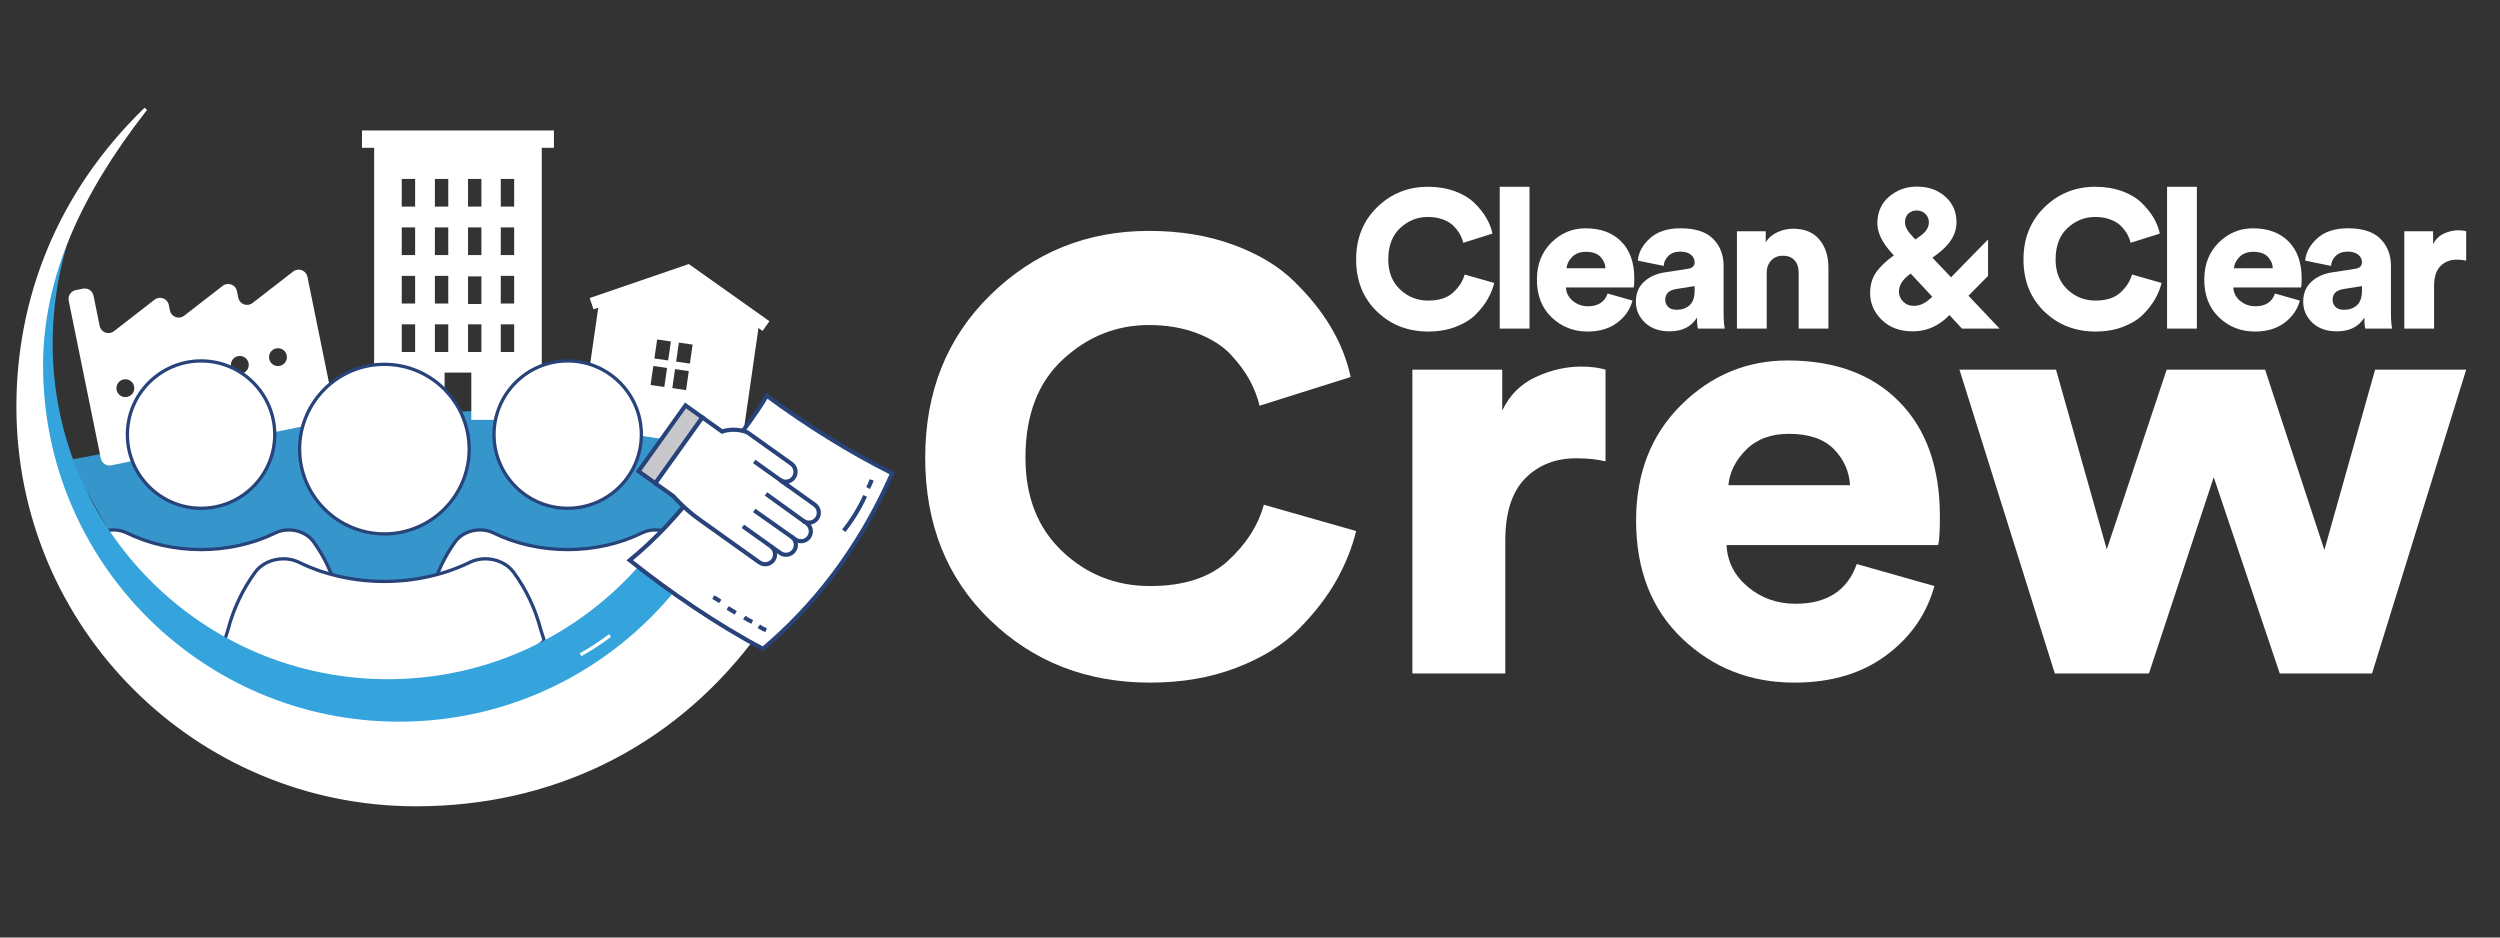 <?xml version="1.0" encoding="utf-8"?>
<!-- Generator: Adobe Illustrator 27.3.1, SVG Export Plug-In . SVG Version: 6.00 Build 0)  -->
<svg version="1.1" id="Ebene_1" xmlns="http://www.w3.org/2000/svg" xmlns:xlink="http://www.w3.org/1999/xlink" x="0px" y="0px"
	 viewBox="0 0 2000 750" style="enable-background:new 0 0 2000 750;" xml:space="preserve">
<rect x="0" y="0" width="2000" height="750" fill="#333333" stroke="none"/>
<style type="text/css">
	.st0{fill:#3696CC;}
	.st1{fill:#FFFFFF;}
	.st2{fill:#FFFFFF;stroke:#27437A;stroke-width:2.645;stroke-miterlimit:10;}
	.st3{fill:#35A4DD;}
	.st4{fill:#FFFFFF;stroke:#FFFFFF;stroke-width:2.645;stroke-miterlimit:10;}
	.st5{fill:none;stroke:#FFFFFF;stroke-width:2.645;stroke-miterlimit:10;}
	.st6{fill:#FFFFFF;stroke:#27437A;stroke-width:3.341;stroke-miterlimit:10;}
	.st7{fill:none;stroke:#27437A;stroke-width:3.341;stroke-miterlimit:10;}
	.st8{fill:#C7C7CC;stroke:#27437A;stroke-width:3.341;stroke-miterlimit:10;}
</style>
<path class="st0" d="M517.55,473.39c-15.35,13.48-111.86,95.43-244.84,76.87c-79.18-11.05-132.72-52.35-155.45-72.31
	c-20.69-36.63-41.38-73.26-62.07-109.9c70.21-13.78,129.97-22.29,175-27.71c180.7-21.77,247.19-8.74,295.33,7.97
	c24.24,8.42,43.36,17.6,55.75,24.07C560.03,406.05,538.79,439.72,517.55,473.39z"/>
<path class="st1" d="M1142.58,265.23c-16.3,0-29.98-5.35-41.06-16.06c-11.08-10.71-16.61-24.58-16.61-41.61
	c0-16.92,5.59-30.84,16.77-41.76c11.18-10.92,24.71-16.38,40.59-16.38c7.94,0,15.12,1.18,21.55,3.53
	c6.43,2.35,11.62,5.46,15.59,9.32c3.97,3.87,7.15,7.84,9.56,11.91c2.4,4.07,4.07,8.31,5.01,12.69l-23.35,7.37
	c-0.52-2.19-1.36-4.36-2.51-6.5c-1.15-2.14-2.77-4.33-4.86-6.58c-2.09-2.25-4.96-4.07-8.62-5.48c-3.66-1.41-7.78-2.12-12.38-2.12
	c-8.36,0-15.72,2.95-22.09,8.85c-6.37,5.9-9.56,14.29-9.56,25.15c0,10.03,3.13,18.02,9.4,23.98c6.27,5.95,13.79,8.93,22.56,8.93
	c8.57,0,15.2-2.14,19.9-6.43c4.7-4.28,7.78-9.09,9.25-14.42l23.66,6.74c-1.05,4.29-2.74,8.52-5.09,12.69
	c-2.35,4.18-5.54,8.31-9.56,12.38c-4.02,4.07-9.35,7.39-15.98,9.95C1158.12,263.95,1150.73,265.23,1142.58,265.23z"/>
<path class="st1" d="M1223.6,262.88h-23.82V149.42h23.82V262.88z"/>
<path class="st1" d="M1286.12,234.83l19.9,5.64c-1.99,7.21-6.11,13.14-12.38,17.79c-6.27,4.65-14.1,6.97-23.51,6.97
	c-11.28,0-20.87-3.76-28.76-11.28c-7.89-7.52-11.83-17.6-11.83-30.24c0-12.12,3.84-21.99,11.52-29.62
	c7.68-7.62,16.79-11.44,27.35-11.44c12.12,0,21.65,3.53,28.6,10.58c6.95,7.05,10.42,16.85,10.42,29.38c0,3.97-0.16,6.42-0.47,7.36
	h-54.22c0.21,4.28,2.04,7.86,5.48,10.73c3.45,2.87,7.52,4.31,12.22,4.31C1278.49,245.01,1283.72,241.62,1286.12,234.83z
	 M1253.21,214.61h31.18c-0.21-3.55-1.59-6.63-4.15-9.25c-2.56-2.61-6.4-3.92-11.52-3.92c-4.6,0-8.25,1.36-10.97,4.07
	C1255.04,208.24,1253.53,211.27,1253.21,214.61z"/>
<path class="st1" d="M1308.69,241.41c0-6.58,2.14-11.88,6.43-15.91c4.28-4.02,9.82-6.55,16.61-7.6l18.33-2.82
	c3.76-0.52,5.64-2.3,5.64-5.33c0-2.4-1.02-4.41-3.06-6.03c-2.04-1.62-4.83-2.43-8.38-2.43c-3.97,0-7.13,1.12-9.48,3.37
	c-2.35,2.25-3.63,4.94-3.84,8.07l-20.69-4.23c0.52-6.48,3.73-12.4,9.64-17.79c5.9-5.38,14.08-8.07,24.52-8.07
	c11.8,0,20.5,2.82,26.09,8.46c5.59,5.64,8.38,12.85,8.38,21.63v38.08c0,4.91,0.31,8.93,0.94,12.07h-21.47
	c-0.52-2.09-0.78-5.01-0.78-8.78c-4.49,7.31-11.81,10.97-21.94,10.97c-8.25,0-14.81-2.32-19.67-6.97
	C1311.12,253.45,1308.69,247.89,1308.69,241.41z M1341.44,247.83c4.07,0,7.47-1.2,10.19-3.6c2.72-2.4,4.07-6.37,4.07-11.91v-3.45
	l-14.73,2.35c-5.85,0.94-8.78,3.81-8.78,8.62c0,2.19,0.76,4.07,2.27,5.64C1335.98,247.05,1338.3,247.83,1341.44,247.83z"/>
<path class="st1" d="M1413.36,218.22v44.66h-23.82V185h23.04v8.93c1.98-3.45,5.04-6.14,9.17-8.07c4.13-1.93,8.33-2.9,12.62-2.9
	c9.3,0,16.35,2.9,21.16,8.7c4.8,5.8,7.21,13.24,7.21,22.33v48.89h-23.82v-44.82c0-4.07-1.07-7.34-3.21-9.79
	c-2.14-2.45-5.3-3.68-9.48-3.68c-3.87,0-6.97,1.28-9.32,3.84C1414.54,210.98,1413.36,214.25,1413.36,218.22z"/>
<path class="st1" d="M1569.59,262.88l-10.03-10.81c-8.46,8.67-18.18,13.01-29.15,13.01c-10.45,0-18.78-3.06-24.99-9.17
	c-6.22-6.11-9.32-13.24-9.32-21.39c0-6.37,1.54-11.83,4.62-16.38c3.08-4.54,7.86-9.17,14.34-13.87l-1.57-1.72
	c-7.73-8.46-11.6-16.4-11.6-23.82c0-8.98,3.16-16.14,9.48-21.47c6.32-5.33,13.66-7.99,22.02-7.99c9.19,0,16.79,2.66,22.8,7.99
	c6.01,5.33,9.01,12.17,9.01,20.53c0,9.51-5.23,18.07-15.67,25.7l-3.6,2.66l14.89,15.67l29.62-30.24v29.15l-15.67,15.83l24.92,26.33
	H1569.59z M1531.05,244.7c5.12,0,10.03-2.45,14.73-7.37l-17.24-18.49l-0.78,0.63c-5.75,4.18-8.62,8.78-8.62,13.79
	c0,3.03,1.12,5.7,3.37,7.99C1524.75,243.55,1527.6,244.7,1531.05,244.7z M1523.99,177.94c0,3.24,1.88,6.84,5.64,10.81l2.66,2.82
	l4.39-3.13c4.28-3.13,6.43-6.68,6.43-10.66c0-2.61-0.94-4.83-2.82-6.66c-1.88-1.83-4.18-2.74-6.9-2.74c-2.61,0-4.83,0.81-6.66,2.43
	C1524.91,172.43,1523.99,174.81,1523.99,177.94z"/>
<path class="st1" d="M1676.46,265.23c-16.3,0-29.99-5.35-41.06-16.06c-11.08-10.71-16.61-24.58-16.61-41.61
	c0-16.92,5.59-30.84,16.77-41.76c11.18-10.92,24.71-16.38,40.59-16.38c7.94,0,15.12,1.18,21.55,3.53
	c6.43,2.35,11.62,5.46,15.59,9.32c3.97,3.87,7.15,7.84,9.56,11.91c2.4,4.07,4.07,8.31,5.01,12.69l-23.35,7.37
	c-0.52-2.19-1.36-4.36-2.51-6.5c-1.15-2.14-2.77-4.33-4.86-6.58c-2.09-2.25-4.96-4.07-8.62-5.48c-3.66-1.41-7.78-2.12-12.38-2.12
	c-8.36,0-15.72,2.95-22.1,8.85c-6.37,5.9-9.56,14.29-9.56,25.15c0,10.03,3.13,18.02,9.4,23.98c6.27,5.95,13.79,8.93,22.57,8.93
	c8.56,0,15.2-2.14,19.9-6.43c4.7-4.28,7.78-9.09,9.25-14.42l23.66,6.74c-1.05,4.29-2.74,8.52-5.09,12.69
	c-2.35,4.18-5.54,8.31-9.56,12.38c-4.02,4.07-9.35,7.39-15.98,9.95C1692,263.95,1684.61,265.23,1676.46,265.23z"/>
<path class="st1" d="M1757.48,262.88h-23.82V149.42h23.82V262.88z"/>
<path class="st1" d="M1820.01,234.83l19.9,5.64c-1.99,7.21-6.11,13.14-12.38,17.79c-6.27,4.65-14.1,6.97-23.51,6.97
	c-11.28,0-20.87-3.76-28.76-11.28c-7.89-7.52-11.83-17.6-11.83-30.24c0-12.12,3.84-21.99,11.52-29.62
	c7.68-7.62,16.79-11.44,27.35-11.44c12.12,0,21.65,3.53,28.6,10.58c6.95,7.05,10.42,16.85,10.42,29.38c0,3.97-0.16,6.42-0.47,7.36
	h-54.22c0.21,4.28,2.04,7.86,5.48,10.73c3.45,2.87,7.52,4.31,12.22,4.31C1812.38,245.01,1817.6,241.62,1820.01,234.83z
	 M1787.1,214.61h31.18c-0.21-3.55-1.59-6.63-4.15-9.25c-2.56-2.61-6.4-3.92-11.52-3.92c-4.6,0-8.25,1.36-10.97,4.07
	C1788.92,208.24,1787.41,211.27,1787.1,214.61z"/>
<path class="st1" d="M1842.57,241.41c0-6.58,2.14-11.88,6.43-15.91c4.28-4.02,9.82-6.55,16.61-7.6l18.33-2.82
	c3.76-0.52,5.64-2.3,5.64-5.33c0-2.4-1.02-4.41-3.06-6.03c-2.04-1.62-4.83-2.43-8.38-2.43c-3.97,0-7.13,1.12-9.48,3.37
	c-2.35,2.25-3.63,4.94-3.84,8.07l-20.69-4.23c0.52-6.48,3.73-12.4,9.64-17.79c5.9-5.38,14.08-8.07,24.52-8.07
	c11.8,0,20.5,2.82,26.09,8.46c5.59,5.64,8.38,12.85,8.38,21.63v38.08c0,4.91,0.31,8.93,0.94,12.07h-21.47
	c-0.52-2.09-0.78-5.01-0.78-8.78c-4.49,7.31-11.81,10.97-21.94,10.97c-8.25,0-14.81-2.32-19.67-6.97
	C1845,253.45,1842.57,247.89,1842.57,241.41z M1875.32,247.83c4.07,0,7.47-1.2,10.19-3.6c2.72-2.4,4.07-6.37,4.07-11.91v-3.45
	l-14.73,2.35c-5.85,0.94-8.78,3.81-8.78,8.62c0,2.19,0.76,4.07,2.27,5.64C1869.86,247.05,1872.19,247.83,1875.32,247.83z"/>
<path class="st1" d="M1972.95,185v23.51c-2.19-0.52-4.7-0.78-7.52-0.78c-5.33,0-9.69,1.72-13.08,5.17
	c-3.4,3.45-5.09,8.78-5.09,15.98v34.01h-23.82V185h23.04v10.5c1.88-3.97,4.75-6.84,8.62-8.62c3.86-1.78,7.73-2.66,11.6-2.66
	C1969.08,184.21,1971.17,184.47,1972.95,185z"/>
<g>
	<path class="st1" d="M920.12,546.09c-50.86,0-93.57-16.7-128.12-50.12c-34.56-33.41-51.83-76.69-51.83-129.83
		c0-52.81,17.44-96.25,52.32-130.32c34.88-34.06,77.1-51.1,126.65-51.1c24.77,0,47.19,3.67,67.24,11
		c20.05,7.34,36.26,17.04,48.66,29.1c12.39,12.06,22.33,24.45,29.83,37.16c7.5,12.71,12.71,25.92,15.65,39.61l-72.86,22.98
		c-1.64-6.85-4.24-13.61-7.82-20.29c-3.59-6.68-8.64-13.52-15.16-20.54c-6.52-7.01-15.49-12.71-26.9-17.11
		c-11.42-4.4-24.29-6.6-38.63-6.6c-26.09,0-49.07,9.21-68.95,27.63c-19.89,18.42-29.83,44.58-29.83,78.49
		c0,31.3,9.78,56.24,29.34,74.82c19.56,18.58,43.03,27.87,70.42,27.87c26.73,0,47.43-6.68,62.1-20.05
		c14.67-13.36,24.28-28.36,28.85-44.99l73.84,21.03c-3.26,13.37-8.56,26.57-15.89,39.61c-7.34,13.04-17.28,25.92-29.83,38.63
		c-12.55,12.71-29.18,23.07-49.88,31.05C968.61,542.1,945.55,546.09,920.12,546.09z"/>
	<path class="st1" d="M1284.42,295.72v73.35c-6.85-1.63-14.67-2.44-23.47-2.44c-16.63,0-30.24,5.38-40.83,16.14
		c-10.6,10.76-15.89,27.38-15.89,49.88v106.11h-74.33V295.72h71.88v32.76c5.87-12.39,14.83-21.35,26.9-26.9
		c12.06-5.54,24.12-8.31,36.19-8.31C1272.36,293.28,1278.88,294.09,1284.42,295.72z"/>
	<path class="st1" d="M1485.41,451.23l62.1,17.6c-6.2,22.49-19.07,41-38.63,55.5c-19.56,14.5-44.01,21.76-73.35,21.76
		c-35.21,0-65.12-11.74-89.73-35.21c-24.62-23.47-36.92-54.93-36.92-94.38c0-37.81,11.98-68.62,35.94-92.42
		c23.96-23.79,52.4-35.7,85.33-35.7c37.81,0,67.56,11,89.24,33.01c21.68,22.01,32.52,52.57,32.52,91.69
		c0,12.39-0.49,20.05-1.47,22.98h-169.2c0.65,13.37,6.36,24.53,17.11,33.5c10.76,8.97,23.47,13.45,38.14,13.45
		C1461.61,483.01,1477.91,472.42,1485.41,451.23z M1382.72,388.14h97.31c-0.66-11.08-4.97-20.7-12.96-28.85
		c-7.99-8.14-19.97-12.23-35.94-12.23c-14.35,0-25.76,4.24-34.23,12.71C1388.42,368.26,1383.7,377.71,1382.72,388.14z"/>
	<path class="st1" d="M1733.33,295.72h78.73l47.43,144.26l40.59-144.26h72.86l-75.31,243.04h-73.84l-52.81-156.97l-51.83,156.97
		h-75.31l-76.28-243.04h77.26l40.59,143.77L1733.33,295.72z"/>
</g>
<g>
	<path class="st1" d="M289.59,118.24h9.72v217.63h56.37v-37.8h21.37v37.8h56.37V118.24h9.72v-13.85H289.59V118.24z M385.13,243.21
		h-10.71V221.1h10.71V243.21z M400.62,143.16h10.71v22.11h-10.71V143.16z M400.62,181.93h10.71v22.11h-10.71V181.93z M400.62,220.71
		h10.71v22.11h-10.71V220.71z M400.62,259.48h10.71v22.11h-10.71V259.48z M374.42,143.16h10.71v22.11h-10.71V143.16z M374.42,181.93
		h10.71v22.11h-10.71V181.93z M374.42,259.48h10.71v22.11h-10.71V259.48z M347.91,143.16h10.71v22.11h-10.71V143.16z M347.91,181.93
		h10.71v22.11h-10.71V181.93z M347.91,220.71h10.71v22.11h-10.71V220.71z M347.91,259.48h10.71v22.11h-10.71V259.48z M321.39,143.16
		h10.71v22.11h-10.71V143.16z M321.39,181.93h10.71v22.11h-10.71V181.93z M321.39,220.71h10.71v22.11h-10.71V220.71z M321.39,259.48
		h10.71v22.11h-10.71V259.48z"/>
	<path class="st1" d="M178.18,228.66l-30.86,23.92c-4.19,3.24-10.32,0.97-11.38-4.22l-0.89-4.38c-1.06-5.19-7.19-7.47-11.38-4.22
		l-32.54,25.22c-4.19,3.24-10.32,0.97-11.38-4.22l-4.94-24.26c-0.79-3.87-4.56-6.36-8.43-5.58l-5.83,1.19
		c-3.87,0.79-6.36,4.56-5.58,8.43l25.66,126.12c0.79,3.87,4.56,6.36,8.43,5.58l173.11-35.22c3.87-0.79,6.36-4.56,5.58-8.43
		l-21.81-107.17c-1.06-5.19-7.19-7.47-11.38-4.22l-32.54,25.22c-4.19,3.24-10.32,0.97-11.38-4.22l-1.08-5.3
		C188.5,227.69,182.37,225.41,178.18,228.66z M101.71,317.55L101.71,317.55c-3.87,0.79-7.64-1.71-8.43-5.58l0,0
		c-0.79-3.87,1.71-7.64,5.58-8.43l0,0c3.87-0.79,7.64,1.71,8.43,5.58l0,0C108.08,312.99,105.58,316.76,101.71,317.55z
		 M132.24,311.34L132.24,311.34c-3.87,0.79-7.64-1.71-8.43-5.58l0,0c-0.79-3.87,1.71-7.64,5.58-8.43l0,0
		c3.87-0.79,7.64,1.71,8.43,5.58l0,0C138.6,306.78,136.1,310.55,132.24,311.34z M220.95,278.7L220.95,278.7
		c3.87-0.79,7.64,1.71,8.43,5.58l0,0c0.79,3.87-1.71,7.64-5.58,8.43l0,0c-3.87,0.79-7.64-1.71-8.43-5.58l0,0
		C214.58,283.26,217.08,279.49,220.95,278.7z M162.76,305.13L162.76,305.13c-3.87,0.79-7.64-1.71-8.43-5.58l0,0
		c-0.79-3.87,1.71-7.64,5.58-8.43h0c3.87-0.79,7.64,1.71,8.43,5.58l0,0C169.12,300.57,166.62,304.34,162.76,305.13z M193.28,298.92
		L193.28,298.92c-3.87,0.79-7.64-1.71-8.43-5.58l0,0c-0.79-3.87,1.71-7.64,5.58-8.43l0,0c3.87-0.79,7.64,1.71,8.43,5.58l0,0
		C199.64,294.36,197.15,298.13,193.28,298.92z"/>
	<path class="st1" d="M615.56,256.98l-64.52-45.75l-79.31,27.21l3.09,9l3.79-1.3l-13.78,95.6l127.86,18.43l14.09-97.75l3.27,2.32
		L615.56,256.98z M531.46,309.58l-11-1.59l2.19-15.2l11,1.59L531.46,309.58z M534.52,288.37l-11-1.59l2.19-15.2l11,1.59
		L534.52,288.37z M548.85,312.09l-11-1.59l2.19-15.2l11,1.59L548.85,312.09z M551.91,290.88l-11-1.59l2.19-15.2l11,1.59
		L551.91,290.88z"/>
	<g>
		<g>
			<g>
				<path class="st2" d="M160.86,522.41c-42.04,0-108.69-49.27-108.69-49.27l0.04-0.14c3.81-14.49,10.18-27.89,18.91-39.84
					c4.16-5.69,11.7-9.23,19.66-9.23c3.76,0,7.42,0.82,10.58,2.37c17.82,8.74,38.4,13.36,59.51,13.36
					c21.11,0,41.69-4.62,59.51-13.36c3.16-1.55,6.82-2.37,10.58-2.37c7.97,0,15.5,3.54,19.66,9.23
					c8.74,11.95,15.1,25.36,18.91,39.84l0.08,0.29l2.4,7.55C243.18,507.3,202.91,522.41,160.86,522.41z"/>
			</g>
			<g>
				<path class="st2" d="M160.86,406.62c-32.5,0-58.94-26.44-58.94-58.94c0-32.5,26.44-58.94,58.94-58.94s58.94,26.44,58.94,58.94
					C219.8,380.18,193.36,406.62,160.86,406.62z"/>
			</g>
		</g>
		<g>
			<g>
				<path class="st2" d="M454.15,522.41c-42.04,0-82.32-15.11-111.14-41.58l2.45-7.69l0.04-0.14c3.81-14.49,10.18-27.89,18.91-39.84
					c4.16-5.69,11.7-9.23,19.66-9.23c3.76,0,7.42,0.82,10.58,2.37c17.82,8.74,38.4,13.36,59.51,13.36
					c21.11,0,41.69-4.62,59.51-13.36c3.16-1.55,6.82-2.37,10.58-2.37c7.97,0,15.5,3.54,19.66,9.23
					c8.74,11.95,15.1,25.36,18.91,39.84l0.08,0.29l2.4,7.55C536.47,507.3,496.2,522.41,454.15,522.41z"/>
			</g>
			<g>
				<path class="st2" d="M454.15,406.62c-32.5,0-58.94-26.44-58.94-58.94c0-32.5,26.44-58.94,58.94-58.94s58.94,26.44,58.94,58.94
					C513.09,380.18,486.65,406.62,454.15,406.62z"/>
			</g>
		</g>
		<g>
			<g>
				<g>
					<path class="st2" d="M307.51,560.39c-48.39,0-94.74-17.39-127.91-47.86l2.82-8.85l0.04-0.16c4.39-16.68,11.71-32.1,21.76-45.86
						c4.79-6.55,13.46-10.62,22.63-10.62c4.33,0,8.53,0.94,12.17,2.73c20.51,10.06,44.19,15.37,68.49,15.37
						c24.3,0,47.98-5.31,68.49-15.37c3.64-1.78,7.85-2.73,12.17-2.73c9.17,0,17.84,4.07,22.63,10.62
						c10.06,13.76,17.38,29.18,21.76,45.85l0.09,0.33l2.77,8.69C402.25,542.99,355.9,560.39,307.51,560.39z"/>
				</g>
				<g>
					<path class="st2" d="M307.51,427.12c-37.4,0-67.83-30.43-67.83-67.83c0-37.4,30.43-67.83,67.83-67.83
						c37.4,0,67.83,30.43,67.83,67.83C375.34,396.69,344.91,427.12,307.51,427.12z"/>
				</g>
			</g>
		</g>
	</g>
	<g>
		<g>
			<path class="st3" d="M319.3,578.67c90.06,0,170.36-41.64,222.82-106.68l-29.37-21.08c-49.16,56.61-121.61,92.45-202.47,92.45
				c-148.09,0-268.14-120.05-268.14-268.14c0-63.91,21.76-125.39,59.09-171.46C58.41,153.78,33.13,221.5,33.13,292.5
				C33.13,450.55,161.25,578.67,319.3,578.67z"/>
			<path class="st4" d="M319.3,578.67c-158.05,0-286.17-128.12-286.17-286.17c0-71,30.59-137.34,82.25-203.82
				c0.41-0.53,0.81-1.06,1.24-1.57C46.23,155.26,14.44,239.85,14.44,325.39c0,175.8,142.51,318.32,318.32,318.32
				c107.6,0,202.34-45.56,267.82-130.9l-58.46-40.82C489.66,537.03,409.36,578.67,319.3,578.67z"/>
		</g>
		<g>
			<path class="st5" d="M508.9,576.9c25.49-17.59,49.05-37.97,70.11-60.68"/>
			<path class="st5" d="M464.45,523.81c8.18-4.61,16.06-9.76,23.58-15.4"/>
			<path class="st5" d="M95.98,492.42c15.09,19.91,33.55,37.26,54.36,51.09c0,0,25.01,17.12,47.81,25.21"/>
			<path class="st5" d="M121.43,534.87c8.14,7.62,16.86,14.6,26.08,20.88"/>
		</g>
		<g>
			<path class="st1" d="M336.16,612.88c2.52,0.33,4.94,1.29,6.55,3.25s1.88,4.2,1.84,7.13c-0.04-2.9,0.4-5.17,2.02-7.13
				c1.62-1.96,4.04-2.92,6.55-3.25c-2.52-0.33-4.94-1.29-6.55-3.25c-1.62-1.96-2.06-4.23-2.02-7.13c0.04,2.94-0.22,5.17-1.84,7.13
				C341.09,611.59,338.67,612.55,336.16,612.88z"/>
			<path class="st1" d="M299.02,602.5c1.9,0.25,3.72,0.98,4.94,2.45c1.22,1.48,1.41,3.16,1.39,5.37c-0.03-2.18,0.3-3.9,1.52-5.37
				c1.22-1.48,3.04-2.2,4.94-2.45c-1.9-0.25-3.72-0.98-4.94-2.45c-1.22-1.48-1.55-3.19-1.52-5.37c0.03,2.21-0.17,3.9-1.39,5.37
				C302.74,601.52,300.92,602.25,299.02,602.5z"/>
			<path class="st1" d="M68.86,476.33c1.9,0.25,3.72,0.98,4.94,2.45c1.22,1.48,1.41,3.16,1.39,5.37c-0.03-2.18,0.3-3.9,1.52-5.37
				c1.22-1.48,3.04-2.2,4.94-2.45c-1.9-0.25-3.72-0.98-4.94-2.45c-1.22-1.48-1.55-3.19-1.52-5.37c0.03,2.21-0.17,3.9-1.39,5.37
				C72.58,475.36,70.75,476.08,68.86,476.33z"/>
			<path class="st1" d="M436.35,576.9c3.3,0.43,6.47,1.7,8.59,4.26c2.12,2.57,2.46,5.5,2.41,9.34c-0.05-3.8,0.53-6.78,2.65-9.34
				c2.12-2.57,5.29-3.83,8.59-4.26c-3.3-0.43-6.47-1.7-8.59-4.26c-2.12-2.57-2.69-5.55-2.65-9.34c0.05,3.85-0.29,6.78-2.41,9.34
				C442.82,575.2,439.65,576.46,436.35,576.9z"/>
		</g>
	</g>
	<g>
		<g>
			<path class="st6" d="M713.78,378.64c-27.5,62.29-64.27,107.4-103.39,140.42c-36.12-19-74.66-45.41-106.58-70.85
				c19.94-16.39,37.87-35.22,53.26-55.94c19.28-25.96,39.88-47.88,56.39-75.69C645.33,340.15,679.16,361.28,713.78,378.64z"/>
			<g>
				<g>
					<path class="st7" d="M675.01,424.56c6.81-8.53,12.56-17.91,17.08-27.85"/>
					<path class="st7" d="M694.41,390.44c1.2-2.08,2.18-4.27,2.94-6.54"/>
				</g>
				<g>
					<path class="st7" d="M570.58,477.74c1.97,0.97,3.85,2.12,5.62,3.43"/>
					<path class="st7" d="M582.14,486.31c2.14,1.34,4.28,2.67,6.43,4.01"/>
					<path class="st7" d="M595.39,494.04c2.05,1.31,4.19,2.48,6.4,3.49"/>
					<path class="st7" d="M607.07,500.93c1.78,1.36,3.77,2.43,5.89,3.14"/>
				</g>
			</g>
		</g>
		<g>
			
				<rect x="527.99" y="323.13" transform="matrix(0.814 0.581 -0.581 0.814 306.348 -245.452)" class="st8" width="16.66" height="64.69"/>
			<g>
				<path class="st6" d="M647.22,429.68c2.53-3.54,1.7-8.5-1.84-11.03l-2.82-2.01c3.54,2.53,8.5,1.7,11.03-1.84
					c2.53-3.54,1.7-8.5-1.84-11.03l-27.82-19.86c3.54,2.53,8.5,1.7,11.03-1.84c2.53-3.54,1.7-8.5-1.84-11.03l-34.5-24.63
					c-0.49-0.35-1.01-0.62-1.55-0.85l0-0.01c0,0-9.39-3.78-19.39-0.3l-15.79-11.27l-37.61,52.69l14.39,10.27
					c0,0,8.77,10.07,20.49,18.44l48.4,34.55c3.54,2.53,8.5,1.7,11.03-1.84c2.53-3.54,1.7-8.5-1.84-11.03l7.44,5.31
					c3.54,2.53,8.5,1.7,11.03-1.84h0c2.53-3.54,1.7-8.5-1.84-11.03l2.82,2.01C639.73,434.05,644.69,433.22,647.22,429.68z"/>
				<g>
					<line class="st7" x1="617.78" y1="437.81" x2="594.3" y2="421.06"/>
					<line class="st7" x1="634.44" y1="430.27" x2="603.38" y2="408.35"/>
					<line class="st7" x1="644.22" y1="417.82" x2="612.8" y2="395.15"/>
					<line class="st7" x1="631.04" y1="388.91" x2="603.37" y2="369.16"/>
				</g>
			</g>
		</g>
	</g>
</g>
</svg>

